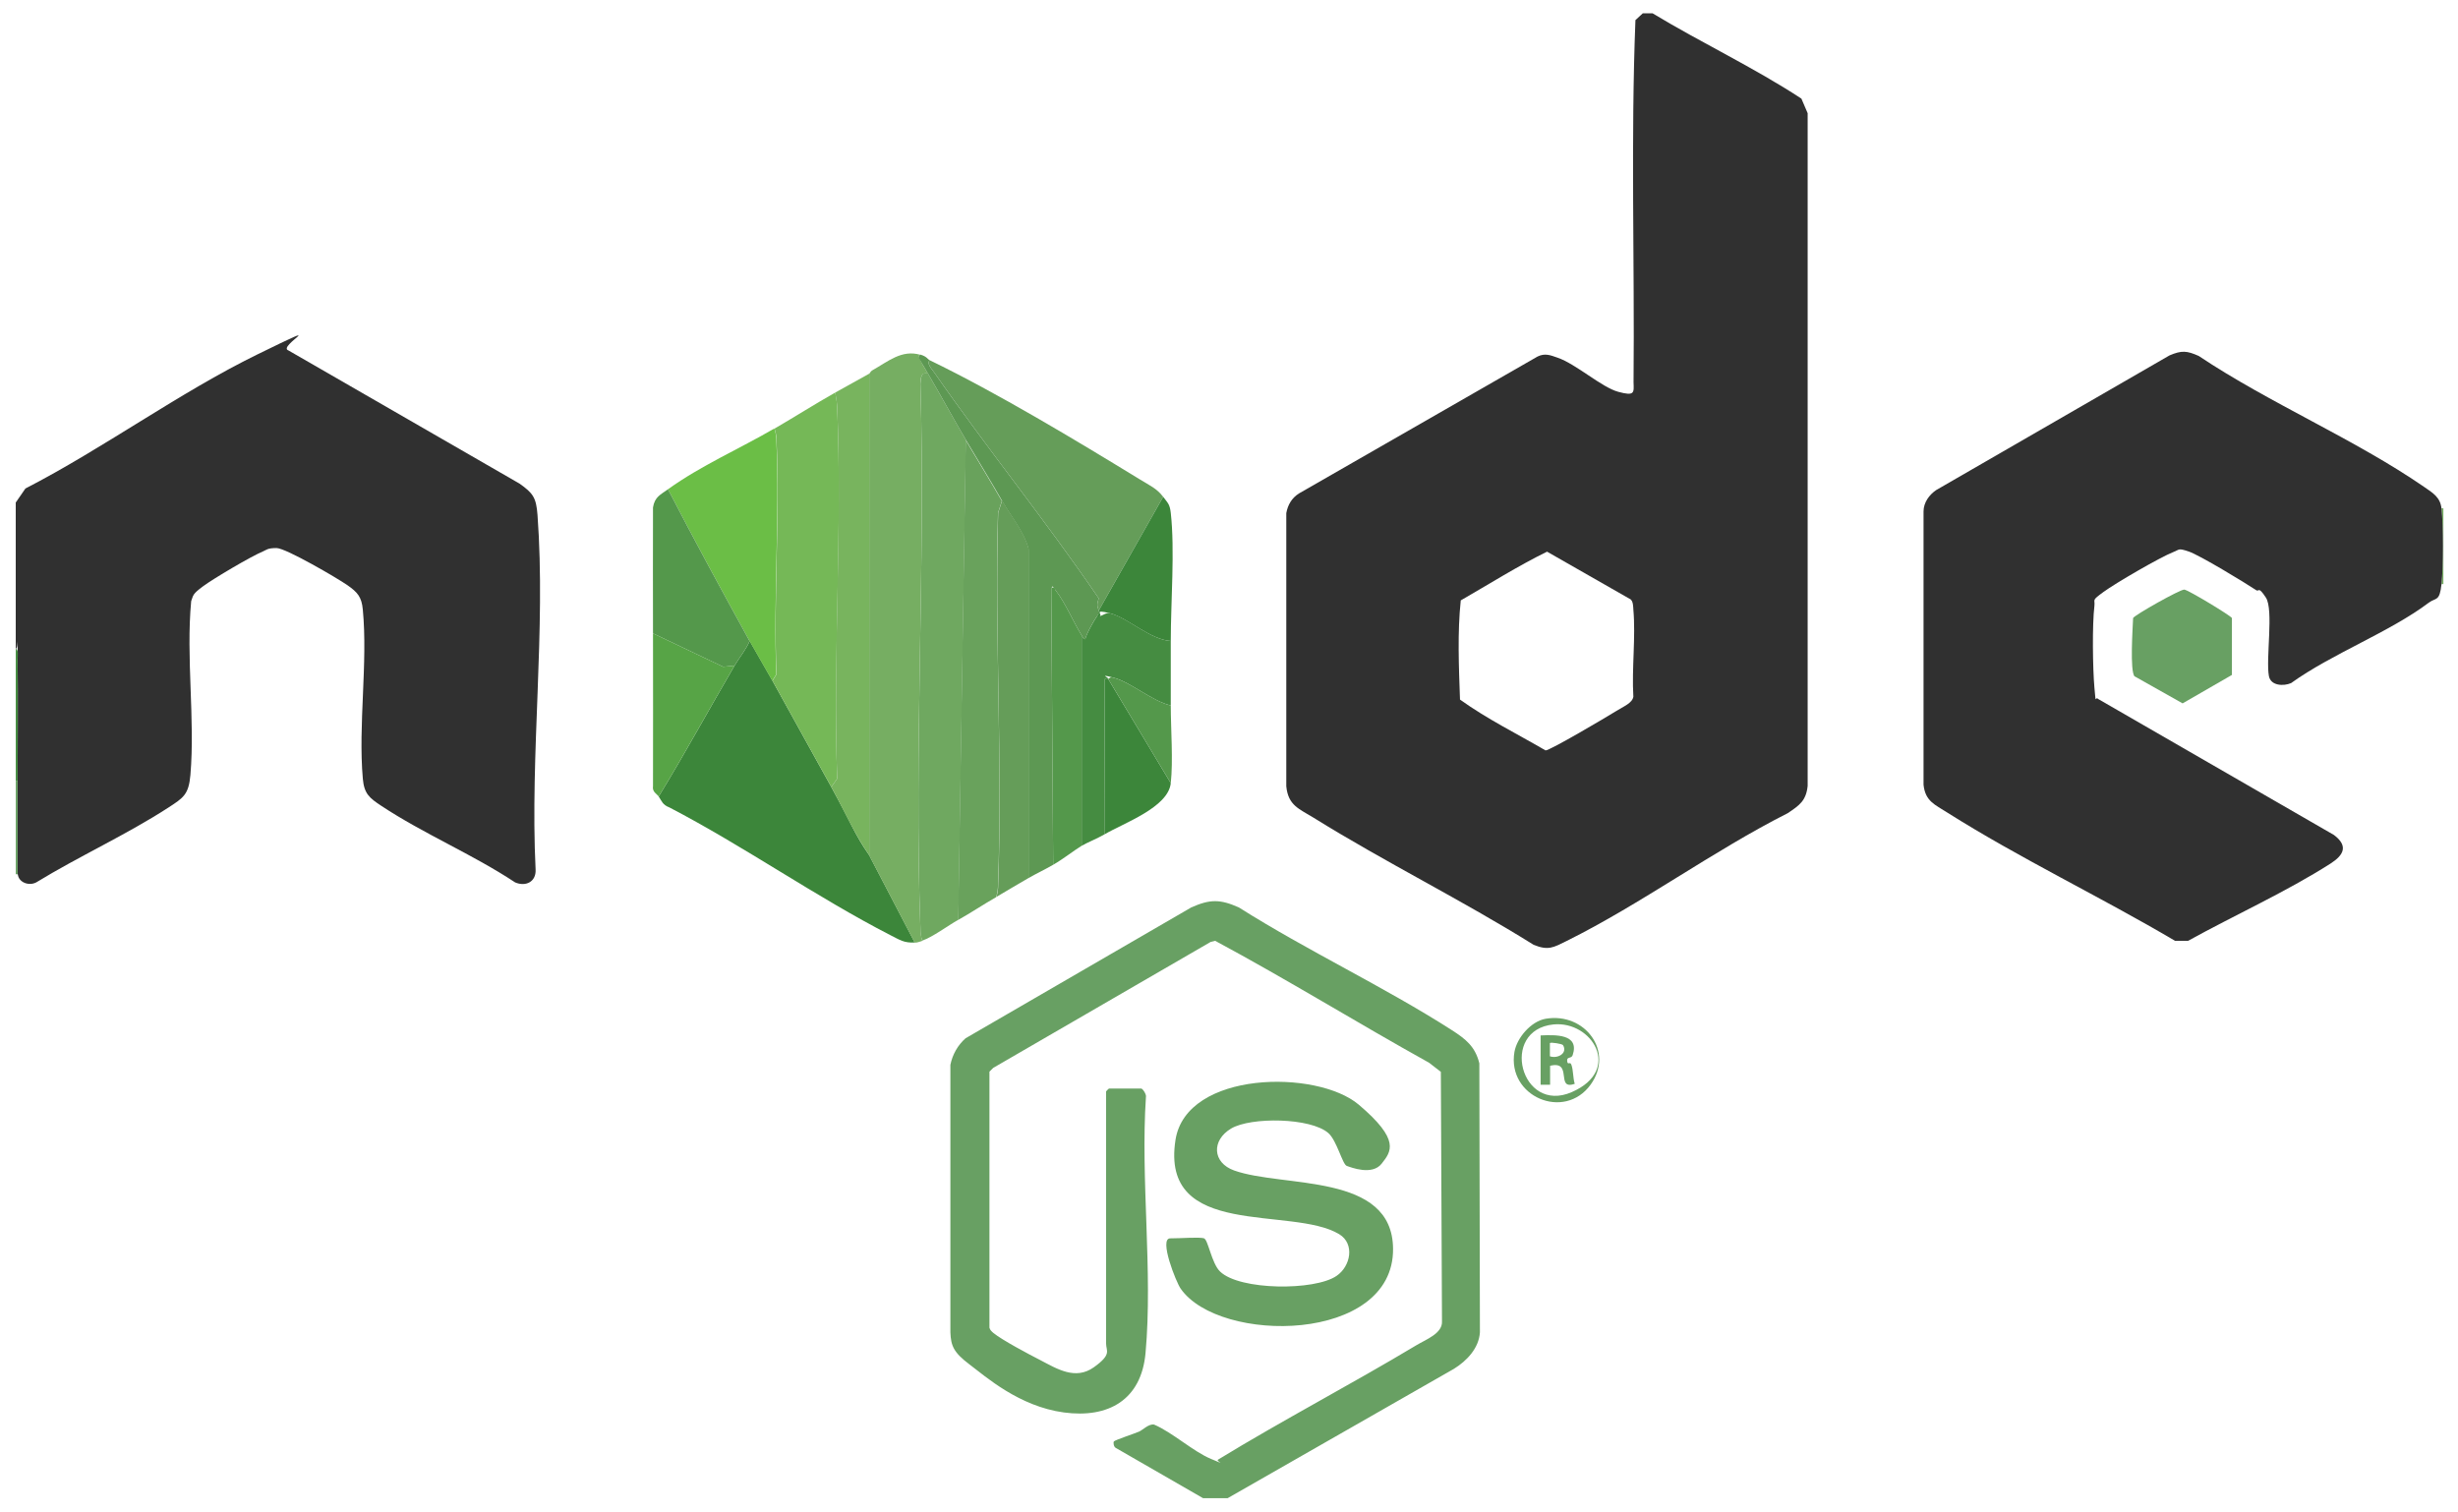 <svg xmlns="http://www.w3.org/2000/svg" id="Layer_1" viewBox="0 0 1296 797.4"><defs><style>      .st0 {        fill: #75b857;      }      .st1 {        fill: #5d9853;      }      .st2 {        fill: #3c863a;      }      .st3 {        fill: #6fa860;      }      .st4 {        fill: #659d59;      }      .st5 {        fill: #6bbe46;      }      .st6 {        fill: #76ae62;      }      .st7 {        fill: #303030;      }      .st8 {        fill: #68a063;      }      .st9 {        fill: #57a446;      }      .st10 {        fill: #54984b;      }      .st11 {        fill: #69a25c;      }      .st12 {        fill: #458c41;      }      .st13 {        fill: #78b45e;      }    </style></defs><path class="st7" d="M871.3,7c25.8,15.6,53.3,28.5,78.5,45l3.3,7.7v354.7c-.8,7.9-4.4,10.3-10.5,14.4-39.4,19.9-77.3,47.9-116.6,67.4-6.9,3.4-9.6,5.2-17.4,2-37.8-23.6-78.2-43.5-116-67-7.6-4.7-13.4-6.4-14.4-16.6v-144c.8-4.4,2.9-8,6.7-10.4l125.8-72.2c3.9-1.9,6.8-.7,10.5.6,9.9,3.4,23.2,15.6,32,18s8.3.5,8.1-5c.6-63.6-1.5-127.7,1-191l3.9-3.6h5ZM860,316.2l-44.3-25.3c-15.5,7.6-30.5,17.1-45.5,25.7-1.8,17.1-1,35-.4,52.3,14.2,10.2,30,18,45.1,26.8,2.1.2,32.7-17.9,37-20.6s8.7-4.3,9.3-7.7c-.9-14.9,1.3-31.4,0-46-.1-1.6-.1-4-1.3-5.2Z"></path><path class="st7" d="M9.3,461c0-16.3,0-32.7,0-49s.2-43,0-64.5.6-4.4-1-5.5v-77l5.1-7.4c41-21.1,81.2-50.6,122.3-70.7s10-4.2,16.4-2.1l121.8,70.2c7.2,5.1,8.8,7.4,9.5,16.5,4.5,60.7-4,126-1,187.1.3,6.4-5.2,9.1-10.8,6.7-22.2-14.7-48.6-25.8-70.6-40.4-6.2-4.1-9-6.3-9.7-14.3-2.5-28.3,2.7-60.9,0-89.1-.6-6.7-2.8-9.2-8.1-12.9s-32.5-19.6-37.4-19.6-5.3,1-7.2,1.8c-6.1,2.5-26.1,14.3-31.6,18.4s-5,4.5-6.2,7.8c-2.8,29.7,2.1,62.2-.4,91.6-.9,10.4-3.7,12.1-11.7,17.3-21.9,14.2-47.2,25.7-69.6,39.4-3.8,2-9.2.1-9.7-4.2Z"></path><path class="st8" d="M647.3,790h-13l-46-26.5c-1.1-.6-1.4-2.7-1-3.4s11.3-4.3,13.3-5.2,5.1-4.2,7.9-3.7c9.8,4.2,20.6,14.2,30,18.1s2.3,1.1,3.7.4c34.4-21,70.2-39.7,104.7-60.4,5-3,13.8-6.2,13.4-12.6l-.6-131.5-6.2-4.8c-37.8-21-74.8-43.9-112.8-64.3l-2.4.6-114.6,66.4-2,2v135c.3,1.3,1.2,2,2.1,2.8,4.5,3.7,18.8,11.3,24.7,14.3,8.8,4.6,18.5,10.7,28.2,3.8s6.5-8.6,6.5-12.5v-133c0-.1,1.4-1.5,1.5-1.5h17c.8,0,2.9,3.2,2.5,4.5-2.9,43.6,3.7,91.9-.2,134.9-2.2,24.7-19.5,34.6-43.1,31.4s-41.2-18.9-49.7-25.3-9.8-9.9-10.1-16.9v-141.1c1.1-5.4,3.9-10.4,8-14l119-69c9.9-4.4,15.2-4.4,25.1,0,36.2,22.9,76.4,41.7,112.3,64.7,7.3,4.7,12.3,8.6,14.5,17.5l.3,141.8c-.5,8.4-6.9,15.1-13.7,19.3l-119.3,68.2Z"></path><path class="st12" d="M9.3,412h-1v-70c1.7,1,1,3.8,1,5.5.2,21.5,0,43,0,64.5Z"></path><path class="st8" d="M9.3,461h-1v-49h1c0,16.3,0,32.7,0,49Z"></path><path class="st6" d="M1288.3,308h-1c1-9.4,1-30.6,0-40h1v40Z"></path><path class="st7" d="M1287.3,268c1,9.4,1,30.6,0,40s-2.9,7-6.7,9.8c-20.9,15.7-50.9,26.8-72.6,42.4-3.9,1.7-10.7,1.5-11.7-3.7-1.7-9.2,2.6-35-1.6-41.4s-3.5-2.8-5.1-3.9c-6-4-29.9-18.5-35.6-20.4s-4.7-1-8.1.3c-7.1,2.8-30.5,16.4-36.9,21.1s-4.3,3.6-4.7,7.3c-1.2,9.8-.9,33,0,43.1s.3,4.2,2,6l124.3,71.7c7.7,5.8,5.1,10.6-1.7,15-23.3,14.9-51,27.4-75.2,40.8h-6.9c-39.1-23.1-81.9-43.5-120.2-67.7-6.4-4.1-11.5-5.9-12.4-14.6v-144.1c0-4.7,3-8.8,6.7-11.3l123-71c6.4-2.7,9.1-2.5,15.4.3,37.2,24.9,82.4,43.9,118.9,69.1,4.5,3.1,8.5,5.4,9.1,11.4Z"></path><path class="st8" d="M634.8,653c2.2.6,4,13.2,8.5,17.5,10.3,10,49.9,10.2,61.4,2.3,7.4-5,9.8-16.9,1.4-22-25-15.1-94.6,3.1-86.3-49.8,5.8-36.4,74.5-37.2,96.6-18.5s17.1,24.7,12.1,31.1-16.1,2-18.4,1.2-5.2-13.3-9.7-17.3c-9.3-8.2-40.9-8.6-51.3-2.4s-9.9,18,1.6,22.1c26,9.3,83.5.9,83.8,41.3.4,49.8-91.6,50.4-112,21-2.4-3.4-11.6-26.5-5.5-26.5s15.1-.8,18,0Z"></path><path class="st2" d="M407.3,359c10.3,18.7,20.7,37.3,31,56s12.2,24.8,20,36l24,46c-5.7.3-7.9-1.4-12.7-3.8-39.3-20.2-77.2-46.9-116.6-67.4-3.7-1.4-4.1-3.4-5.7-5.8,13.9-22.7,26.6-46.1,40-69,2.5-4.2,6-8.4,8-13,3.9,7,8.1,14,12,21Z"></path><path class="st6" d="M485.3,187l-.9.6c1,3.4,3.2,6.4,4.9,9.4-4-.9-3.8,2.6-4,5.5,2.8,95.1-3.5,192.2,0,287.1,0,2.2.3,4.4,1,6.5-1.6.5-2.2.9-4,1l-24-46v-254c.3-.2.7-1.3,1.6-1.8,8.4-4.7,15.5-11.1,25.4-8.2Z"></path><path class="st3" d="M489.3,197c6.8,11.6,13.2,23.4,20,35l-4,253c-5.5,3.1-13.5,9.1-19,11-.8-2.1-1-4.2-1-6.5-3.5-94.9,2.8-192,0-287.1.3-2.8,0-6.4,4-5.5Z"></path><path class="st0" d="M438.3,415c-10.3-18.7-20.7-37.3-31-56l2.1-3.4c-1.6-41,1.9-83.3,0-124.1,0-1.9-.5-3.7-1-5.5,10.5-6.1,21.2-12.9,32-19,.4,2.5.9,4.9,1,7.5,2.8,64.7-2.2,131.3,0,196.1l-3.1,4.4Z"></path><path class="st4" d="M490.3,190c35.5,17.2,76.7,42,110.7,62.8,5,3.1,8.9,4.7,12.3,9.2l-34,60c-.9-2.8-1-3.1,0-6.5-27.6-40.5-58.8-78.9-86.8-119.2-.8-1.2-4.4-5.1-2.2-6.3Z"></path><path class="st11" d="M528.3,264l-2.1,6.5c-1.8,65,2.5,131.3,0,196.1,0,2.2-.3,4.4-1,6.5-6.7,3.8-13.2,8.2-20,12l4-253c6.2,10.5,12.8,21.2,19,32Z"></path><path class="st13" d="M458.3,197v254c-7.8-11.2-13.4-24-20-36l3.1-4.4c-2.3-64.9,2.7-131.5,0-196.1-.1-2.6-.7-4.9-1-7.5,6-3.4,12-6.6,18-10Z"></path><path class="st5" d="M408.3,226c.6,1.8.9,3.6,1,5.5,1.9,40.8-1.6,83.1,0,124.1l-2.1,3.4c-3.9-7-8.1-14-12-21-14.6-26.5-29.1-53.1-43-80,17.2-12.4,37.8-21.4,56-32Z"></path><path class="st1" d="M490.3,190c-2.2,1.3,1.4,5.1,2.2,6.3,28,40.3,59.2,78.7,86.8,119.2-1,3.3-.9,3.7,0,6.5s-.1,1.4,0,2c-.8,0-7,10.9-7,13-1.1.2-1.5-1.2-2-2-4.5-7.2-8.5-17-13.7-23.7s0-1.8-2.3-1.3l1,146c-4.3,2.5-8.8,4.6-13,7v-173.5c-2.6-9.5-9.3-17.1-14-25.5s-12.8-21.5-19-32-13.2-23.4-20-35-3.9-6.1-4.9-9.4l.9-.6c3.5,1,3.7,2.4,5,3Z"></path><path class="st4" d="M542.3,463c-5.5,3.1-11.3,6.7-17,10,.8-2.1,1-4.2,1-6.5,2.4-64.8-1.9-131.1,0-196.1l2.1-6.5c4.7,8.3,11.4,16,14,25.5v173.5Z"></path><path class="st12" d="M617.3,338c0,11.3,0,22.7,0,34-9.7-2.2-21-12.2-30-14.6s-1.9.2-3,.6-1.3-.3-1.8.1l-.2,81.9c-3.8,2.2-9.5,4.5-12,6v-111c.5.8.9,2.2,2,2,0-2,6.2-12.9,7-13s0,1.2.5,1c1.9-.6,3.5-2.1,5.5-1.6,9.4,2.3,21.1,13.9,32,14.6Z"></path><path class="st10" d="M395.3,338c-2,4.6-5.5,8.8-8,13l-6,.6-37-17.6c0-22.1-.1-44.3,0-66.4.9-5.7,4.1-6.8,7.9-9.6,13.9,26.9,28.4,53.5,43,80Z"></path><path class="st8" d="M1125.5,356.7c-2.6-2.7-1-25.7-.8-30.8.8-1.6,24.9-15.2,27-15s24.4,13.7,25.1,15v30s-26,15-26,15l-25.2-14.2Z"></path><path class="st10" d="M555.3,456l-1-146c2.3-.6,1.6.4,2.3,1.3,5.2,6.7,9.2,16.5,13.7,23.7v111c-4.4,2.7-9.6,6.9-15,10Z"></path><path class="st9" d="M387.3,351c-13.4,22.9-26.1,46.3-40,69-1-1.4-3.5-2.4-3-5.5.1-26.8,0-53.7,0-80.5l37,17.6,6-.6Z"></path><path class="st2" d="M584.3,358l33,55c-1.4,12.8-24.8,21-35,27l.2-81.9c.6-.4,1.5,0,1.8-.1Z"></path><path class="st2" d="M617.3,338c-10.9-.7-22.6-12.2-32-14.6s-3.5.9-5.5,1.6-.5-1-.5-1c-.1-.6.2-1.5,0-2l34-60c2.4,3.2,3.5,3.8,4,8.5,2.2,19.6,0,47,0,67.5Z"></path><path class="st10" d="M617.3,372c0,12.6,1.3,28.9,0,41l-33-55c1.1-.4.7-1.2,3-.6,9,2.4,20.4,12.4,30,14.6Z"></path><path class="st8" d="M815,537.2c20.7-3.5,36.2,17.3,23.7,34.7-13.9,19.3-44.2,6.3-40.2-17.2,1.3-7.5,8.8-16.2,16.5-17.5ZM819.1,540.2c-28.7,2.9-17.3,47.4,9.6,35.7s10.6-37.7-9.6-35.7Z"></path><path class="st8" d="M812.3,546c7.5-.3,20.7-1,16.9,10.4-.7,2-3.2.6-2.9,3.1s1.5,0,2.2,1.9c1.1,2.9.8,7,1.8,10.1-10.4,3.7-.7-12.5-13-9.5v10s-5,0-5,0v-26ZM824.1,551.1c-.5-.7-6.4-1.6-6.9-1.1v7c4.1,1.4,9.5-1.6,6.9-5.9Z"></path></svg>